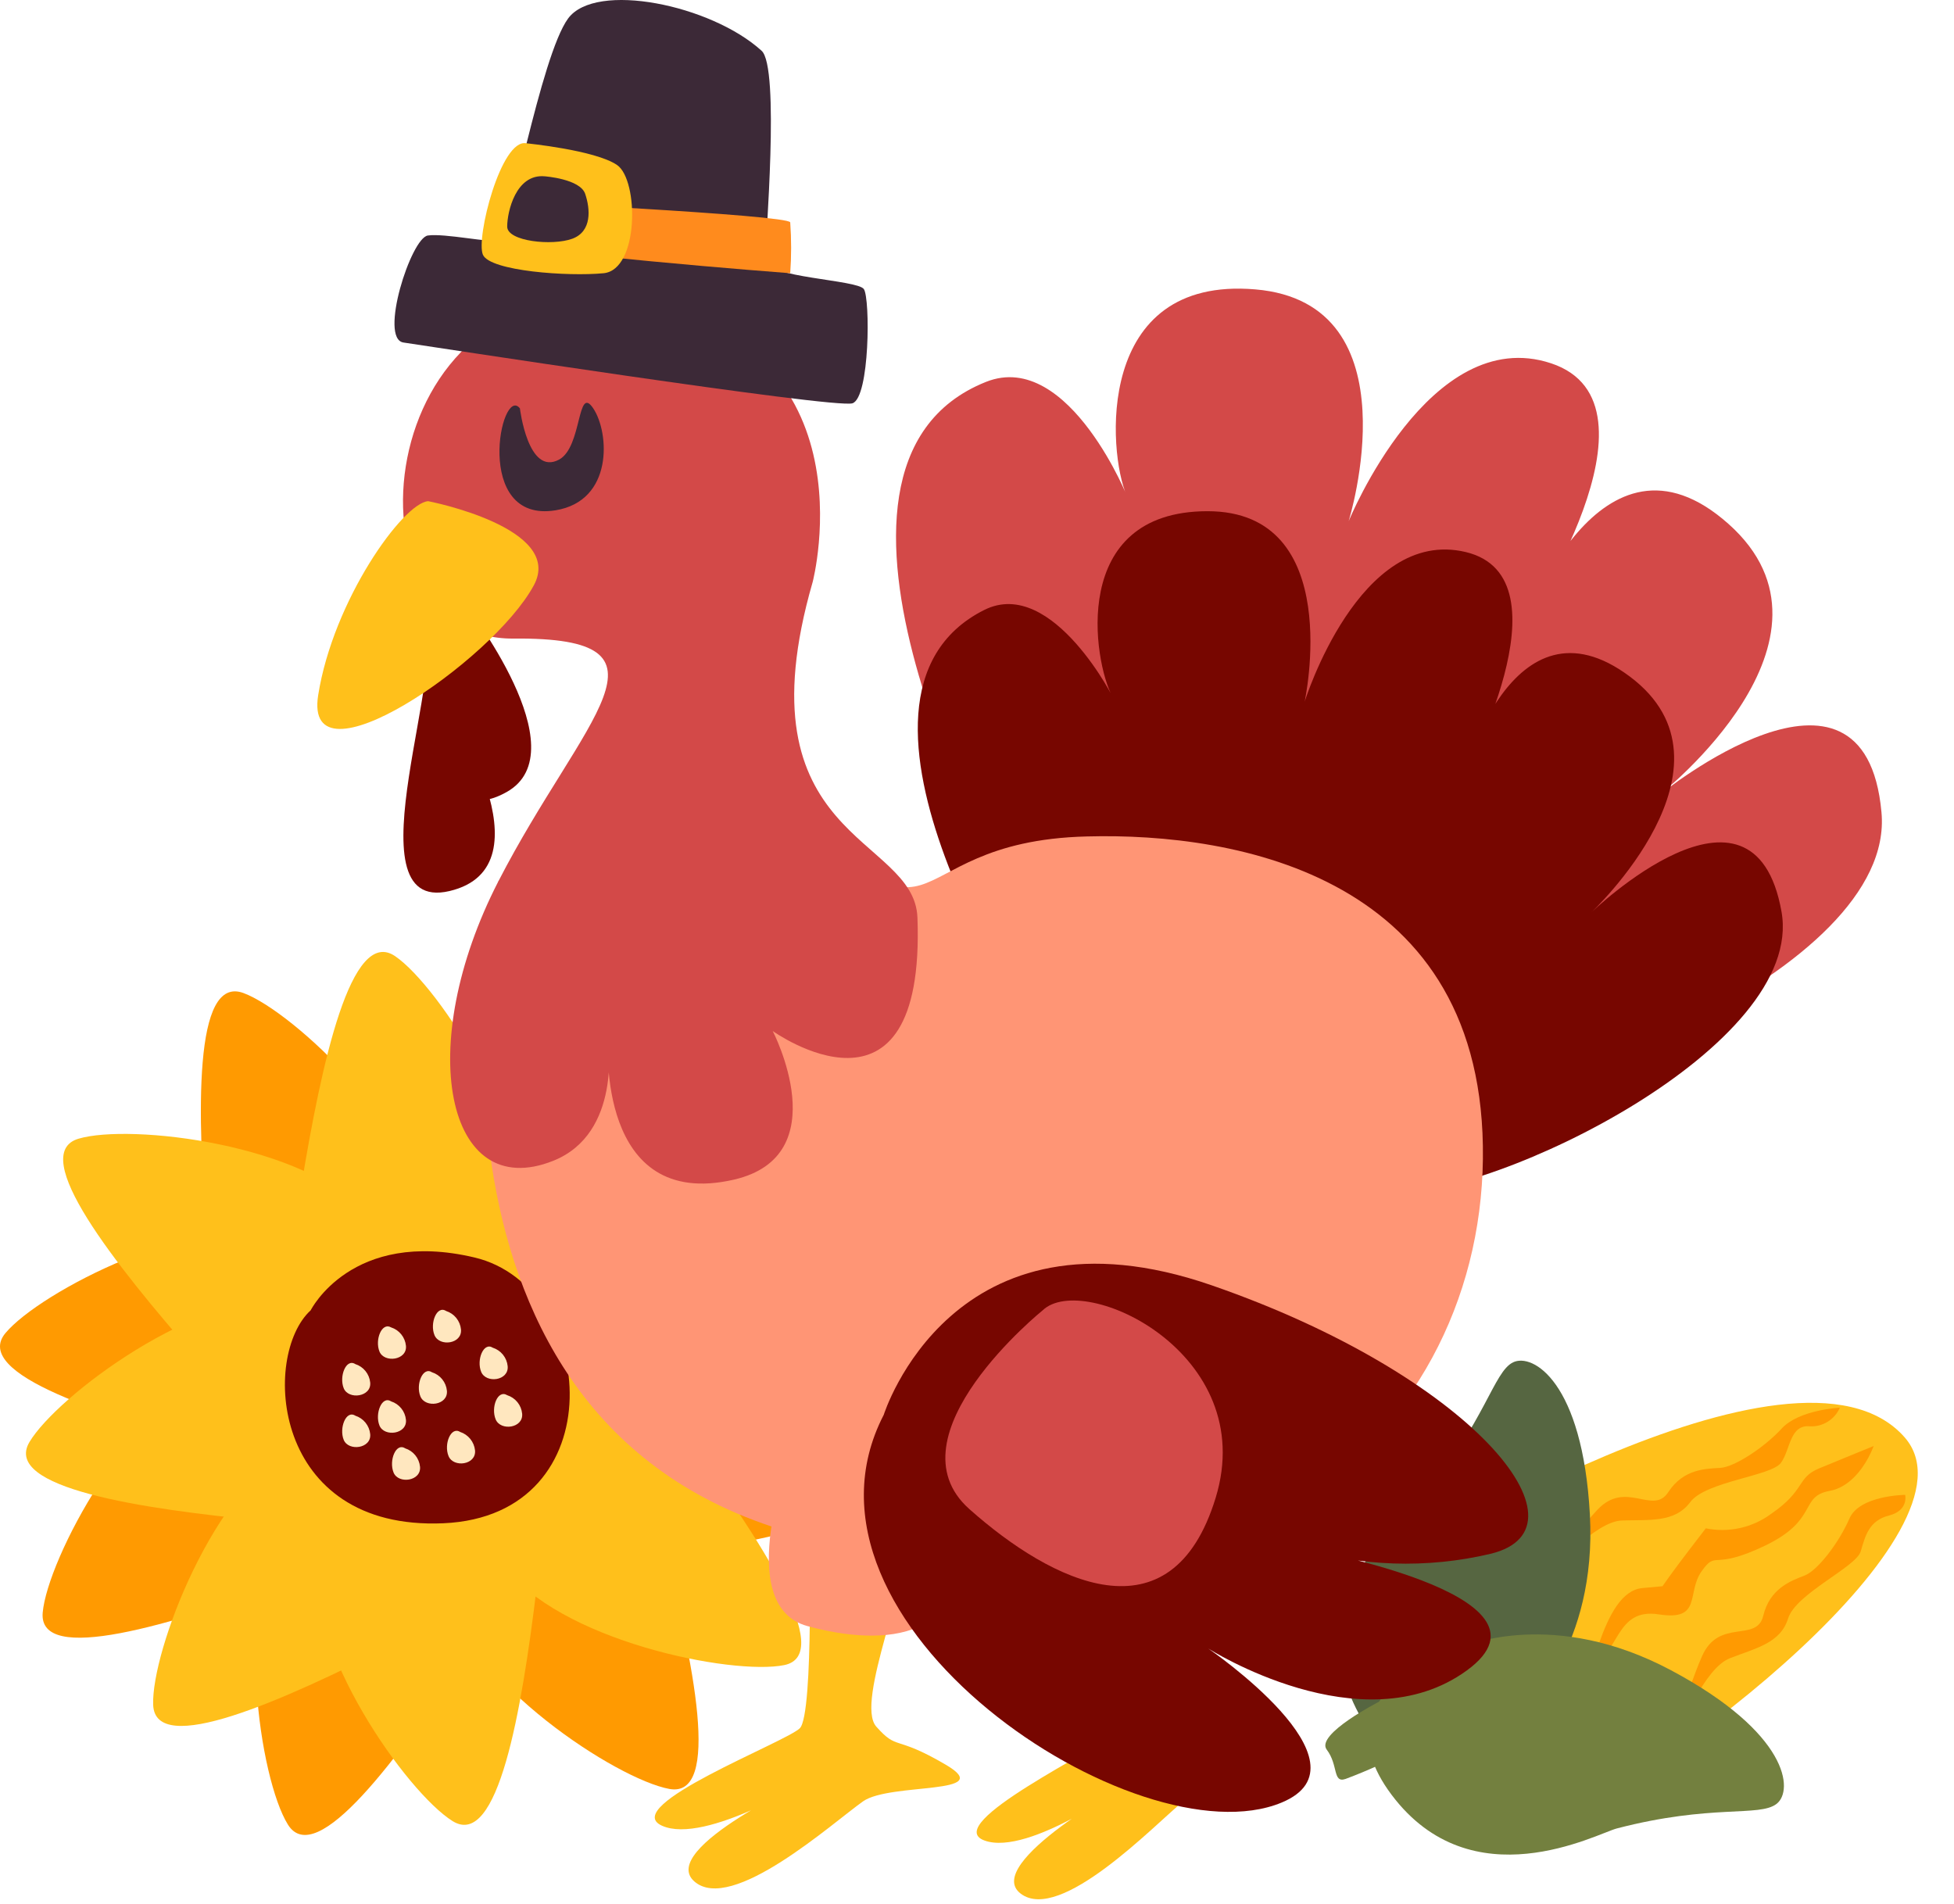 <svg width="351" height="342" viewBox="0 0 351 342" fill="none" xmlns="http://www.w3.org/2000/svg">
<path d="M77.067 235.959C77.067 235.959 65.64 226.518 77.312 207.465C88.985 188.412 103.134 167.691 108.43 175.587C113.727 183.483 119.784 214.821 110.883 229.289C101.981 243.757 82.07 248.906 77.067 235.959Z" fill="#FF9A01"/>
<path d="M98.695 256.901C98.695 256.901 113.408 255.233 118.999 276.886C124.59 298.538 129.666 323.084 120.225 321.343C110.784 319.602 84.105 302.216 79.985 285.713C75.865 269.21 85.919 251.481 98.695 256.901Z" fill="#FF9A01"/>
<path d="M85.308 268.646C85.308 268.646 96.367 278.455 83.984 297.116C71.6 315.777 56.789 335.909 51.713 327.743C46.637 319.578 41.904 288.067 51.345 273.992C60.786 259.917 80.796 255.527 85.308 268.646Z" fill="#FF9A01"/>
<path d="M96.291 242.555C96.291 242.555 104.505 230.295 124.662 239.809C144.819 249.323 166.937 261.314 159.556 267.445C152.175 273.575 121.67 282.844 106.393 275.414C91.117 267.984 83.956 248.882 96.291 242.555Z" fill="#FF9A01"/>
<path d="M87.635 230.098C87.635 230.098 87.439 215.263 109.533 211.854C131.626 208.446 156.565 205.773 153.892 214.993C151.219 224.213 131.308 249.053 114.51 251.555C97.713 254.056 81.014 242.359 87.635 230.098Z" fill="#FF9A01"/>
<path d="M67.747 252.168C67.747 252.168 61.985 265.826 40.381 260.113C18.778 254.399 -5.155 246.822 0.975 239.466C7.105 232.109 35.305 217.396 51.735 221.761C68.164 226.126 78.708 243.585 67.747 252.168Z" fill="#FF9A01"/>
<path d="M69.809 262.197C69.809 262.197 72.825 276.713 51.81 284.266C30.795 291.819 6.813 299.2 7.671 289.661C8.53 280.122 23.341 251.898 39.378 246.233C55.415 240.569 73.953 248.955 69.809 262.197Z" fill="#FF9A01"/>
<path d="M53.649 245.621C53.649 245.621 38.936 244.64 37.171 222.374C35.405 200.109 34.718 175.023 43.742 178.382C52.766 181.742 75.964 203.542 77.116 220.51C78.269 237.479 65.272 253.173 53.649 245.621Z" fill="#FF9A01"/>
<path d="M64.66 239.539C64.66 239.539 50.511 235.003 54.14 212.933C57.77 190.864 63.066 166.342 70.987 171.762C78.907 177.181 96.293 203.86 93.424 220.609C90.555 237.357 74.15 249.716 64.66 239.539Z" fill="#FFC01B"/>
<path d="M76.8 228.235C76.8 228.235 72.288 214.11 92.395 204.4C112.503 194.689 135.602 184.782 135.749 194.444C135.897 204.105 124.102 233.678 108.776 241.035C93.45 248.391 73.955 241.82 76.8 228.235Z" fill="#FFC01B"/>
<path d="M96.928 247.263C96.928 247.263 109.998 240.25 123.215 258.273C136.432 276.297 150.189 297.214 140.871 299.102C131.552 300.99 100.238 294.761 90.283 280.98C80.327 267.199 83.073 246.871 96.928 247.263Z" fill="#FFC01B"/>
<path d="M85.8 271.27C85.8 271.27 90.581 285.296 70.67 295.423C50.758 305.551 27.831 315.776 27.512 306.213C27.193 296.649 38.4 266.88 53.603 259.23C68.806 251.579 88.326 257.636 85.8 271.27Z" fill="#FFC01B"/>
<path d="M62.329 252.487C62.329 252.487 49.897 260.579 35.208 243.782C20.52 226.984 4.899 207.293 14.095 204.547C23.291 201.801 54.972 205.405 66.081 218.279C77.189 231.153 76.159 251.579 62.329 252.487Z" fill="#FFC01B"/>
<path d="M84.769 259.254C84.769 259.254 99.09 263.08 96.392 285.272C93.695 307.464 89.453 332.181 81.311 327.13C73.17 322.079 54.657 296.135 56.79 279.264C58.923 262.393 74.862 249.544 84.769 259.254Z" fill="#FFC01B"/>
<path d="M81.871 236.474C81.871 236.474 86.555 222.399 108.526 226.42C130.498 230.442 154.946 236.082 149.428 243.929C143.911 251.775 116.913 268.72 100.214 265.556C83.514 262.393 71.621 245.817 81.871 236.474Z" fill="#FFC01B"/>
<path d="M73.191 260.922C73.191 260.922 69.685 275.316 47.444 273.183C25.203 271.049 0.387 267.273 5.291 259.034C10.195 250.794 35.649 231.668 52.569 233.458C69.489 235.248 82.656 250.77 73.191 260.922Z" fill="#FFC01B"/>
<path d="M55.808 235.37C55.808 235.37 63.165 220.657 85.234 225.88C107.304 231.104 110.614 272.275 79.643 273.624C48.673 274.973 46.981 243.413 55.808 235.37Z" fill="#770600"/>
<path d="M80.134 235.493C80.854 235.724 81.491 236.16 81.966 236.748C82.441 237.337 82.733 238.051 82.807 238.803C83.052 241.427 78.933 241.967 78.05 239.833C77.167 237.7 78.467 234.414 80.134 235.493Z" fill="#FFE7BF"/>
<path d="M77.606 246.503C78.326 246.734 78.962 247.17 79.437 247.759C79.912 248.347 80.205 249.061 80.279 249.814C80.524 252.437 76.404 252.977 75.521 250.843C74.639 248.71 75.938 245.424 77.606 246.503Z" fill="#FFE7BF"/>
<path d="M70.249 238.436C70.969 238.667 71.605 239.103 72.08 239.691C72.555 240.28 72.848 240.994 72.922 241.746C73.167 244.346 69.023 244.885 68.164 242.776C67.306 240.667 68.581 237.455 70.249 238.436Z" fill="#FFE7BF"/>
<path d="M63.827 245.032C64.547 245.262 65.183 245.699 65.658 246.287C66.133 246.875 66.426 247.59 66.5 248.342C66.745 250.941 62.601 251.481 61.742 249.372C60.884 247.263 62.159 243.953 63.827 245.032Z" fill="#FFE7BF"/>
<path d="M70.249 251.726C70.969 251.957 71.605 252.394 72.08 252.982C72.555 253.57 72.848 254.284 72.922 255.037C73.167 257.636 69.023 258.176 68.164 256.067C67.306 253.958 68.581 250.647 70.249 251.726Z" fill="#FFE7BF"/>
<path d="M72.777 260.162C73.497 260.393 74.134 260.829 74.609 261.417C75.084 262.006 75.376 262.72 75.45 263.472C75.695 266.071 71.551 266.636 70.693 264.502C69.834 262.369 71.11 259.083 72.777 260.162Z" fill="#FFE7BF"/>
<path d="M82.658 257.219C83.375 257.455 84.008 257.893 84.482 258.48C84.956 259.067 85.251 259.779 85.331 260.529C85.576 263.153 81.457 263.693 80.574 261.559C79.691 259.426 80.99 256.164 82.658 257.219Z" fill="#FFE7BF"/>
<path d="M91.121 250.623C91.841 250.854 92.477 251.29 92.952 251.878C93.427 252.466 93.72 253.181 93.794 253.933C94.039 256.557 89.919 257.097 89.037 254.963C88.154 252.83 89.38 249.544 91.121 250.623Z" fill="#FFE7BF"/>
<path d="M88.52 242.089C89.24 242.32 89.876 242.756 90.351 243.345C90.826 243.933 91.119 244.647 91.193 245.399C91.438 248.023 87.318 248.563 86.436 246.429C85.553 244.296 86.852 241.01 88.52 242.089Z" fill="#FFE7BF"/>
<path d="M63.827 254.301C64.547 254.532 65.183 254.968 65.658 255.556C66.133 256.145 66.426 256.859 66.5 257.611C66.745 260.211 62.601 260.75 61.742 258.641C60.884 256.532 62.159 253.222 63.827 254.301Z" fill="#FFE7BF"/>
<path d="M248.98 282.439C249.815 281.301 322.482 235.759 342.134 258.188C356.791 274.9 299.148 319.537 276.758 328.243C276.698 328.248 243.623 289.811 248.98 282.439Z" fill="#FFC01B"/>
<path d="M336.572 259.748C336.295 260.475 335.97 261.183 335.6 261.867C334.42 264.036 332.16 267.168 328.652 267.811C323.172 268.803 326.721 273.003 317.07 277.637C307.42 282.271 308.45 278.329 305.67 282.236C302.891 286.143 305.806 291.205 297.98 289.99C290.154 288.776 291.033 296.918 285.608 299.48C280.183 302.042 272.941 299.592 276.115 298.132C279.289 296.672 285.426 300.3 287.229 295.196C289.032 290.091 291.32 285.639 294.975 285.27L298.633 284.932C298.633 284.932 300.225 282.619 303.311 278.577L306.412 274.534C308.441 274.947 310.536 274.928 312.558 274.48C314.58 274.032 316.485 273.164 318.149 271.933C324.373 267.677 322.709 265.453 326.743 263.777C330.778 262.101 336.572 259.748 336.572 259.748Z" fill="#FF9A01"/>
<path d="M330.495 252.858C330.495 252.858 323.165 253.219 320.063 256.595C316.961 259.972 311.596 263.513 309.045 263.673C306.494 263.834 302.422 263.801 299.673 268.039C296.925 272.277 292.063 265.714 286.913 271.234C281.763 276.754 279.58 281.682 271.636 283.931C263.692 286.181 269.048 289.578 274.311 285.592C279.573 281.607 286.467 273.29 291.371 273.124C296.274 272.958 300.84 273.565 303.62 269.825C306.4 266.084 318.202 265.158 319.922 262.757C321.642 260.357 321.479 255.828 325.159 256.215C326.284 256.258 327.396 255.96 328.348 255.361C329.301 254.762 330.049 253.89 330.495 252.858Z" fill="#FF9A01"/>
<path d="M342.23 268.523C342.23 268.523 334.022 268.586 332.211 272.783C330.399 276.979 326.578 282.088 324.13 283.027C321.681 283.965 317.908 285.344 316.738 290.238C315.569 295.133 308.8 290.594 305.751 297.48C302.702 304.365 302.341 309.791 295.611 314.639C288.88 319.488 295.025 320.751 298.709 315.307C302.393 309.862 306.093 299.69 310.752 297.865C315.41 296.041 319.824 295.178 321.201 290.719C322.578 286.26 333.416 281.501 334.246 278.668C335.076 275.834 335.751 273.137 339.326 272.23C342.9 271.324 342.23 268.523 342.23 268.523Z" fill="#FF9A01"/>
<path d="M273.912 307.272C273.912 307.272 286.899 295.907 285.592 272.053C284.284 248.199 275.297 242.988 271.784 244.721C268.271 246.455 266.876 255.293 255.633 268.752C253.27 271.591 232.688 286.672 244.085 307.836C255.481 329 273.912 307.272 273.912 307.272Z" fill="#566641"/>
<path d="M263.255 295.688C263.255 295.688 279.07 288.772 300.189 300.039C321.309 311.307 322.24 321.641 319.122 324.034C316.005 326.428 307.444 324.01 290.412 328.448C286.825 329.386 264.413 341.608 249.98 322.406C235.546 303.205 263.255 295.688 263.255 295.688Z" fill="#73803F"/>
<path d="M247.813 305.628C247.813 305.628 236.216 311.533 238.324 314.291C240.433 317.049 239.359 320.359 241.699 319.552C245.704 318.057 249.597 316.279 253.35 314.233L247.813 305.628Z" fill="#73803F"/>
<path d="M145.336 273.936C145.336 273.936 146.25 307.919 143.669 310.447C141.088 312.974 111.111 324.427 118.908 327.949C126.704 331.471 145.927 319.4 145.927 319.4C145.927 319.4 118.047 332.063 124.715 337.951C131.382 343.839 149.53 327.465 155.042 323.567C159.935 320.152 179.239 322.491 169.909 317.007C160.58 311.522 161.333 314.56 157.408 310.151C153.482 305.742 163.914 282.755 162.381 276.92C160.849 271.086 145.229 265.951 145.336 273.936Z" fill="#FFC01B"/>
<path d="M199.161 274.769C199.161 274.769 202.602 308.591 200.209 311.307C197.816 314.022 168.807 327.68 176.845 330.611C184.884 333.541 203.14 320.071 203.14 320.071C203.14 320.071 176.254 334.778 183.352 340.155C190.45 345.532 207.334 327.841 212.55 323.567C217.147 319.776 236.558 320.69 226.853 315.904C217.147 311.119 218.142 314.103 213.894 309.989C209.646 305.876 218.33 282.19 216.367 276.49C214.405 270.79 198.435 266.811 199.161 274.769Z" fill="#FFC01B"/>
<path d="M180.583 158.691C180.583 158.691 138.83 83.869 177.115 68.598C192.224 62.576 203.194 90.886 202.36 88.95C199.053 81.422 196.553 49.509 225.509 51.983C254.464 54.456 242.258 93.628 242.258 93.628C242.258 93.628 256.777 58.005 278.635 65.264C300.492 72.523 273.688 112.61 273.688 112.61C273.688 112.61 287.319 73.437 310.521 94.139C333.723 114.841 298.153 142.748 298.153 142.748C298.153 142.748 334.96 112.744 337.971 145.894C340.659 174.473 273.204 200.445 251.238 197.675C221.207 193.992 180.583 158.691 180.583 158.691Z" fill="#D34948"/>
<path d="M186.337 186.249C186.337 186.249 145.202 125.434 176.793 109.571C189.214 103.334 200.694 126.697 199.807 125.111C196.446 118.901 191.956 91.854 216.879 91.827C241.802 91.8 234.354 126.052 234.354 126.052C234.354 126.052 244.141 94.569 263.31 99.167C282.48 103.764 262.692 140.033 262.692 140.033C262.692 140.033 271.457 105.565 292.777 121.535C314.097 137.505 285.787 163.961 285.787 163.961C285.787 163.961 315.011 135.65 320.012 163.746C324.34 187.943 268.714 215.07 249.76 214.317C223.735 213.403 186.337 186.249 186.337 186.249Z" fill="#770600"/>
<path d="M89.522 158.315C89.522 158.315 69.626 249.726 137.001 273.654C217.9 302.368 265.756 258.975 266.375 208.188C266.993 157.401 222.175 149.524 195.262 150.25C158.752 151.137 171.065 176.839 137.916 137.802C126.167 123.902 89.522 158.315 89.522 158.315Z" fill="#FF9575"/>
<path d="M145.982 104.543C145.982 104.543 157.623 60.128 111.918 54.106C66.212 48.084 60.835 115.002 92.211 114.706C123.586 114.41 104.739 128.74 89.522 158.314C74.305 187.888 80.112 216.226 99.389 208.509C111.703 203.589 109.229 187.001 109.229 187.001C109.229 187.001 107.078 217.597 131.84 211.897C150.445 207.595 138.803 185.2 138.803 185.2C138.803 185.2 166.307 204.907 164.802 164.82C164.237 149.926 132.539 151.055 145.982 104.543Z" fill="#D34948"/>
<path d="M83.634 108.657C83.634 108.657 104.147 134.87 91.027 142.263C77.907 149.657 80.273 126.724 80.273 126.724C80.273 126.724 99.335 155.706 80.73 160.062C62.125 164.417 81.617 117.045 75.568 112.313C69.519 107.581 83.634 108.657 83.634 108.657Z" fill="#770600"/>
<path d="M76.912 90.026C76.912 90.026 101.566 94.785 95.867 105.189C88.392 118.928 54.463 141.942 57.151 124.896C59.84 107.851 72.395 90.349 76.912 90.026Z" fill="#FFC01B"/>
<path d="M93.393 73.356C93.393 73.356 94.845 85.589 100.437 82.551C104.604 80.293 103.636 68.974 106.567 73.356C109.497 77.739 110.197 89.972 99.792 91.665C84.924 94.085 89.952 68.974 93.393 73.356Z" fill="#3C2937"/>
<path d="M72.476 61.527C74.278 61.769 150.014 73.491 153.133 72.442C156.252 71.394 156.332 53.622 155.176 51.928C154.02 50.235 137.459 49.885 137.459 46.74C137.459 43.594 140.147 11.977 136.786 9.1C127.726 0.873 106.997 -3.402 102.05 3.319C97.103 10.041 91.296 42.761 89.737 43.218C88.177 43.675 79.897 41.873 76.859 42.303C73.821 42.734 68.04 60.855 72.476 61.527Z" fill="#3C2937"/>
<path d="M89.737 36.093C89.737 36.093 141.491 38.594 141.949 39.938C142.166 42.981 142.166 46.036 141.949 49.079C141.949 49.079 92.183 45.315 89.737 43.084C87.29 40.852 89.737 36.093 89.737 36.093Z" fill="#FF8B1D"/>
<path d="M94.549 25.742C94.549 25.742 106.917 26.952 110.842 29.64C114.767 32.329 114.821 48.46 108.422 49.079C102.024 49.697 88.07 48.702 86.753 45.772C85.435 42.841 90.006 24.801 94.549 25.742Z" fill="#FFC01B"/>
<path d="M142.137 260.709C142.137 260.709 131.382 288.347 145.013 292.084C158.644 295.821 175.528 295.122 172.41 272.995C169.291 250.869 144.583 252.697 142.137 260.709Z" fill="#FF9575"/>
<path d="M158.752 254.136C158.752 254.136 171.066 214.748 217.658 230.88C264.251 247.011 286.673 274.407 267.853 279.086C256.308 281.833 244.236 281.424 232.902 277.903C232.902 277.903 282.318 286.345 263.498 300.056C244.678 313.768 217.013 296.104 217.013 296.104C217.013 296.104 247.232 316.752 230.214 323.796C204.43 334.497 139.287 291.722 158.752 254.136Z" fill="#770600"/>
<path d="M97.856 31.671C97.856 31.671 104.201 32.128 105.115 34.817C106.029 37.505 106.379 41.565 102.803 42.883C99.227 44.2 91.108 43.367 91.108 40.705C91.108 38.043 92.667 31.187 97.856 31.671Z" fill="#3C2937"/>
<path d="M187.312 235.358C187.312 235.358 159.34 257.929 174.131 271.08C188.921 284.23 210.417 295.031 218.37 269.052C226.323 243.074 194.654 228.334 187.312 235.358Z" fill="#D34948"/>
</svg>

